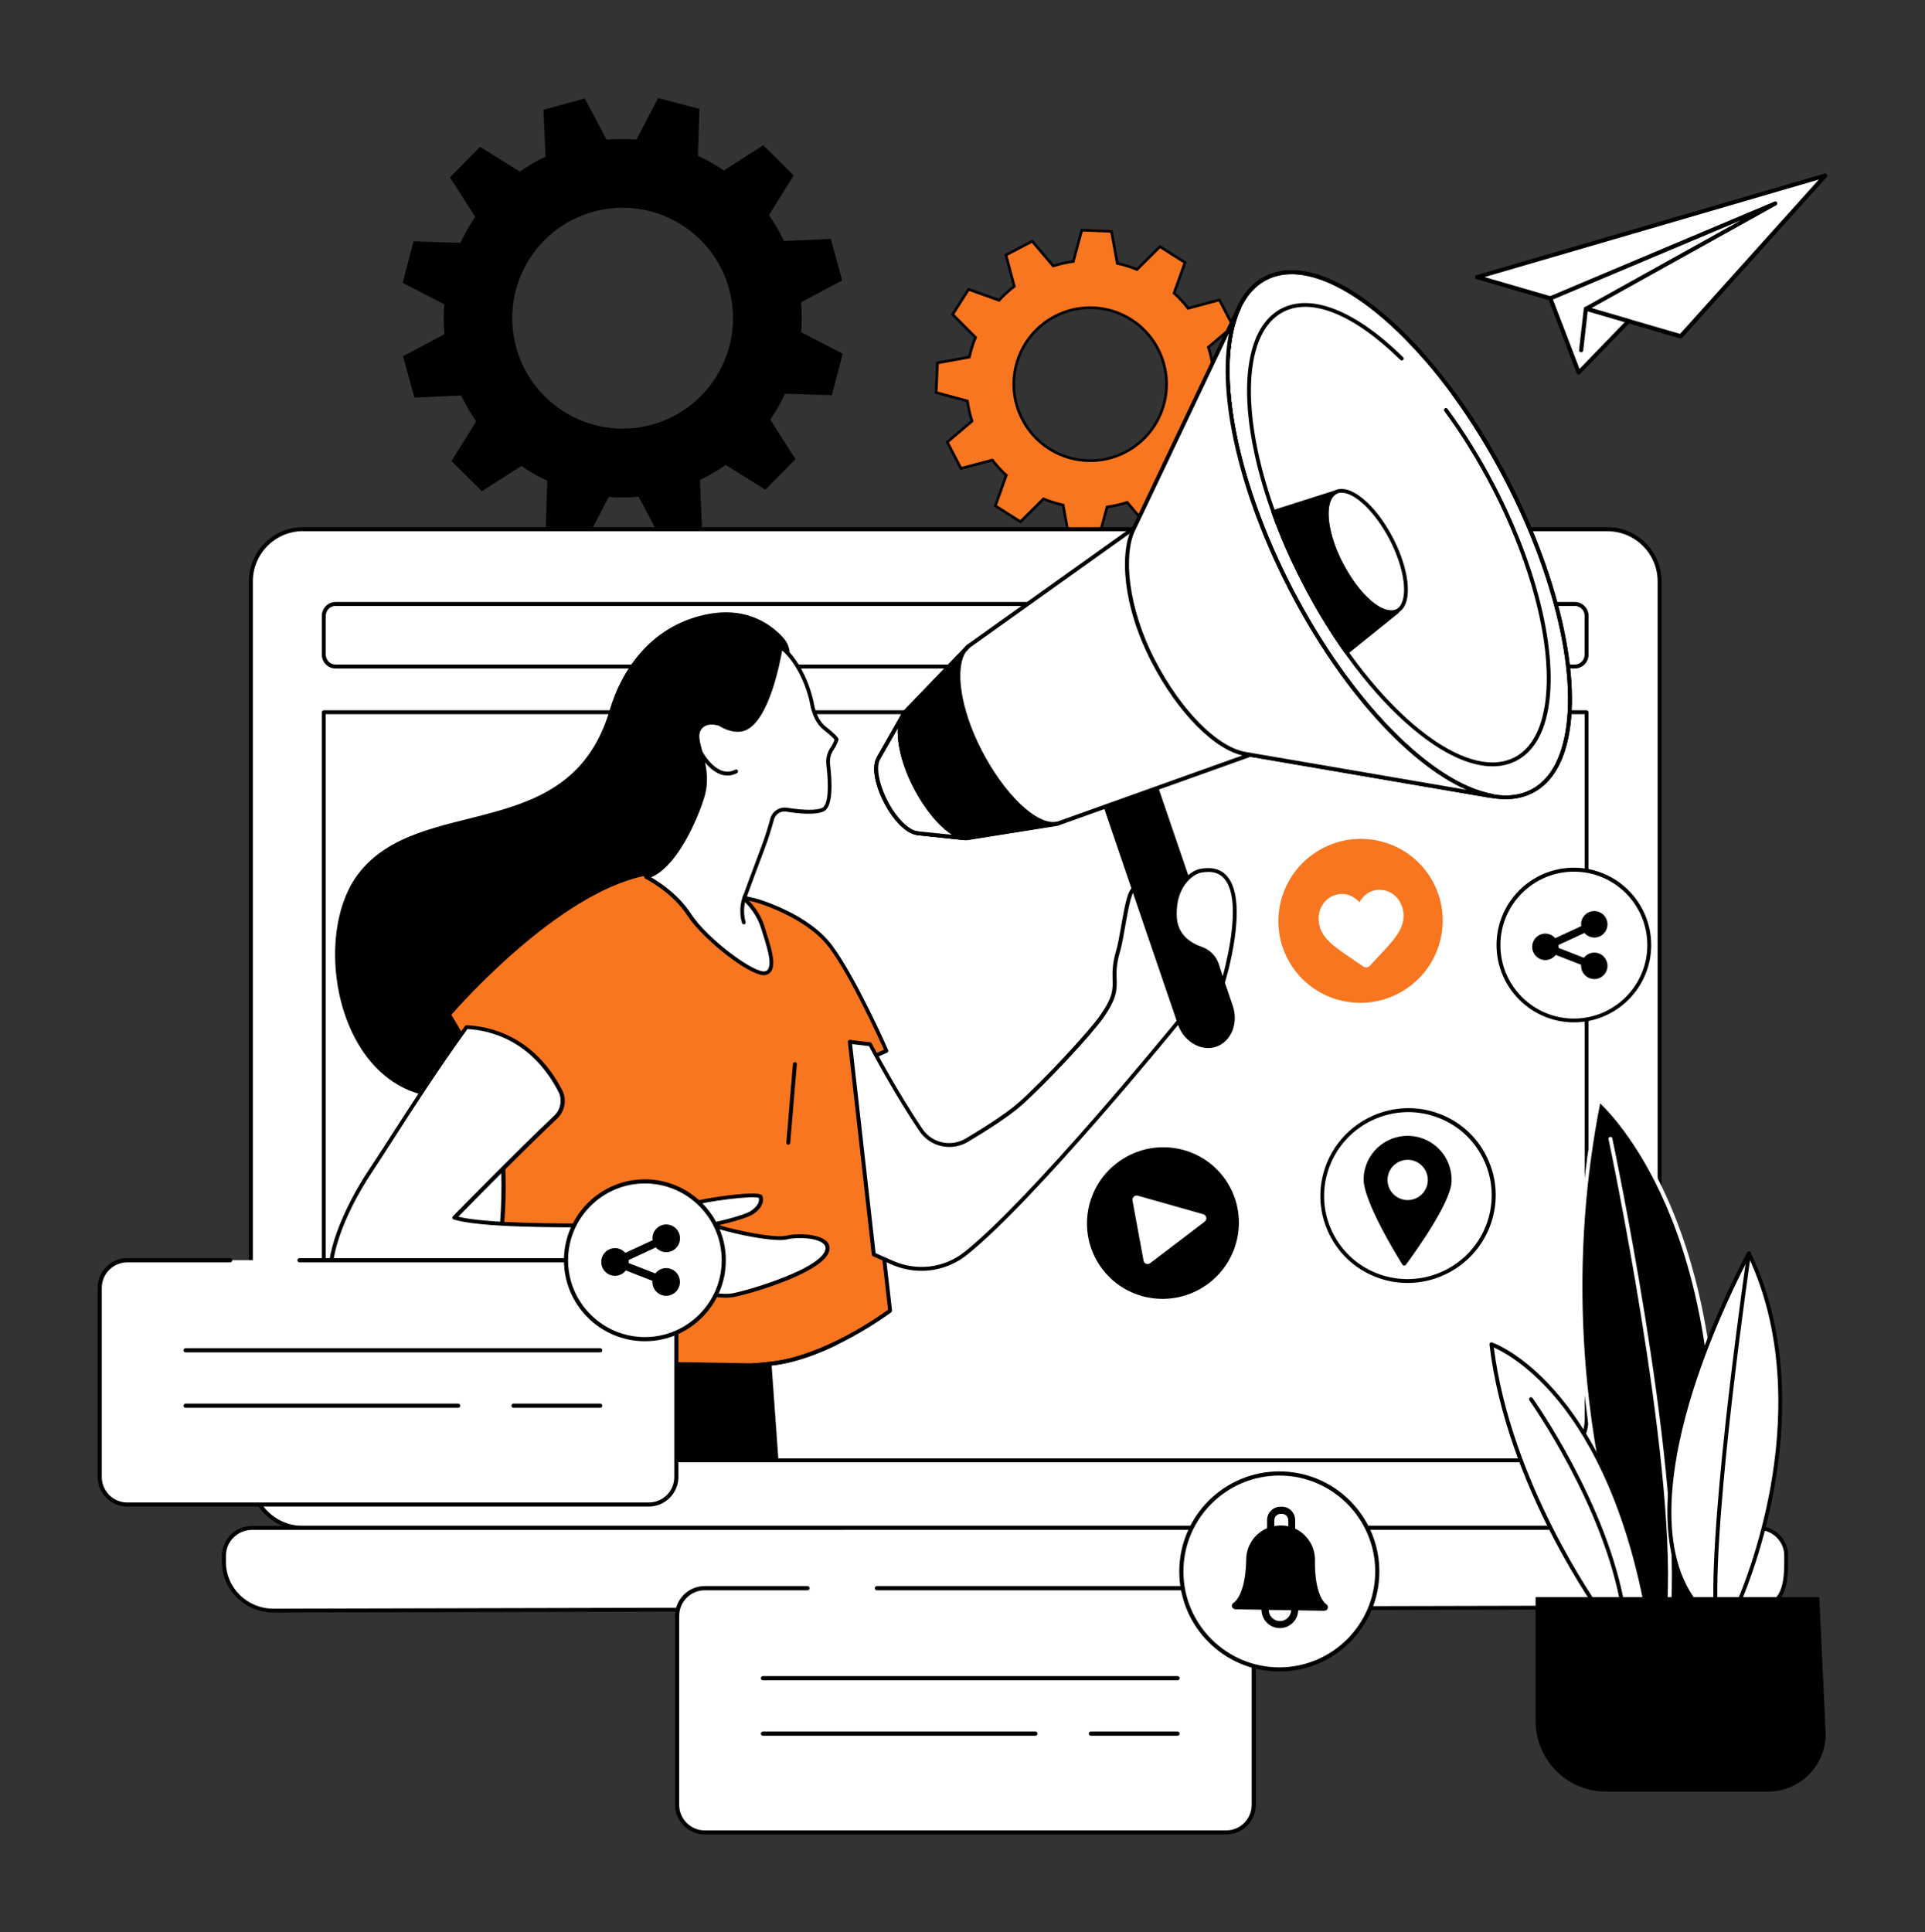 <?xml version="1.0" encoding="utf-8"?>
<!-- Generator: Adobe Illustrator 27.6.1, SVG Export Plug-In . SVG Version: 6.00 Build 0)  -->
<svg version="1.1" id="Illustration" xmlns="http://www.w3.org/2000/svg" xmlns:xlink="http://www.w3.org/1999/xlink" x="0px"
	 y="0px" viewBox="0 0 2188 2196.3" style="enable-background:new 0 0 2188 2196.3;" xml:space="preserve">
<rect x="0" y="0" width="2188" height="2196.3" fill="#333333" stroke="none"/>
<style type="text/css">
	.st0{fill:#F7761F;stroke:#000000;stroke-width:3;stroke-miterlimit:10;}
	.st1{fill:#FFFFFF;}
	.st2{fill:#F7761F;}
</style>
<path d="M957.2,318.5l-12.9-47l-53.2,2.4c-4.9-10.4-10.6-20.2-17.1-29.4l28.2-45.1l-34.6-34.3l-44.9,28.7
	c-9.3-6.4-19.2-12-29.5-16.8l1.8-53.2L748,111.4l-24.5,47.2c-11.2-0.9-22.5-0.8-34,0.2l-24.8-46.9l-47,12.9l2.4,53.2
	c-10.3,4.9-20.2,10.6-29.3,17.1l-45.1-28.2l-34.3,34.7l28.7,44.9c-6.4,9.3-12,19.2-16.8,29.5l-53.2-1.8l-12.4,47.2l47.2,24.5
	c-0.9,11.2-0.8,22.6,0.2,34l-47,25l12.9,47l53.2-2.4c4.9,10.4,10.6,20.2,17.1,29.4L513.1,524l34.6,34.3l44.9-28.7
	c9.3,6.4,19.2,12,29.5,16.8l-1.8,53.2l47.1,12.4l24.5-47.2c11.2,0.9,22.5,0.8,34-0.2l25,47l47-12.9l-2.4-53.2
	c10.4-4.9,20.2-10.6,29.3-17.1l45.1,28.2l34.3-34.7L875.5,477c6.4-9.3,12-19.2,16.8-29.5l53.2,1.8l12.4-47.2l-47.2-24.5
	c0.9-11.2,0.8-22.6-0.2-34l47-25L957.2,318.5z M740.8,482.7C674,501,605,461.6,586.7,394.8c-18.3-66.9,21-135.9,87.9-154.2
	c66.8-18.3,135.8,21.1,154.1,87.9C846.9,395.4,807.6,464.4,740.8,482.7L740.8,482.7z"/>
<path class="st0" d="M1401.6,370.8l-15.6-29.9l-35.6,9.5c-4.9-6.3-10.2-12.1-15.9-17.3l12.4-34.7l-28.5-18.1l-26.1,26
	c-7.3-3-14.8-5.3-22.4-7l-6.6-36.3l-33.7-1.4l-9.6,35.5c-7.7,1.1-15.4,2.8-22.9,5.2l-23.8-28.1l-29.9,15.6l9.5,35.6
	c-6.3,4.9-12.1,10.2-17.3,15.9l-34.7-12.4l-18.1,28.5l26,26.1c-3,7.3-5.3,14.8-7,22.4l-36.3,6.6l-1.4,33.7l35.5,9.6
	c1.1,7.7,2.8,15.4,5.2,22.9l-28.1,23.8l15.6,29.9l35.6-9.5c4.9,6.3,10.2,12.1,15.9,17.3l-12.4,34.7l28.5,18.1l26.1-26
	c7.3,3,14.8,5.3,22.4,7l6.6,36.3l33.7,1.4l9.6-35.5c7.7-1.1,15.4-2.8,22.9-5.2l23.8,28.1l29.9-15.6l-9.5-35.6
	c6.3-4.9,12.1-10.2,17.3-15.9l34.7,12.4l18.1-28.5l-26-26.1c3-7.3,5.3-14.8,7-22.4l36.3-6.6l1.4-33.7l-35.5-9.6
	c-1.1-7.7-2.8-15.4-5.2-22.9L1401.6,370.8L1401.6,370.8z M1279.4,513.7c-42.5,22.2-95,5.8-117.2-36.8c-22.2-42.5-5.8-95,36.7-117.3
	c42.5-22.2,95-5.8,117.2,36.8C1338.2,438.9,1321.9,491.4,1279.4,513.7z"/>
<g>
	<path class="st1" d="M1827.1,601.5H344.4c-32.7,0-59.3,26.5-59.3,59.3v1016.6c0,32.7,26.5,59.3,59.3,59.3h1510.4
		c17.4,0,31.5-14.1,31.5-31.5V660.8c0-32.7-26.5-59.3-59.3-59.3H1827.1z"/>
	<path d="M1854.8,1738.8H344.4c-33.9,0-61.5-27.6-61.5-61.5V660.7c0-33.9,27.6-61.5,61.5-61.5h1482.7c33.9,0,61.5,27.6,61.5,61.5
		V1705C1888.6,1723.6,1873.4,1738.7,1854.8,1738.8L1854.8,1738.8z M344.4,603.7c-31.5,0-57,25.6-57,57v1016.6c0,31.5,25.6,57,57,57
		h1510.4c16.2,0,29.3-13.2,29.3-29.3V660.8c0-31.5-25.6-57-57-57H344.4V603.7z"/>
</g>
<g>
	<path d="M1789.9,759.8H381.5c-8.6,0-15.7-7-15.7-15.7v-44.2c0-8.6,7-15.7,15.7-15.7h1408.4c8.6,0,15.7,7,15.7,15.7v44.2
		C1805.6,752.7,1798.6,759.8,1789.9,759.8z M381.5,688.7c-6.2,0-11.2,5-11.2,11.2v44.2c0,6.2,5,11.2,11.2,11.2h1408.4
		c6.2,0,11.2-5,11.2-11.2v-44.2c0-6.2-5-11.2-11.2-11.2H381.5z"/>
	<path d="M1756.9,1662H414.4c-26.8,0-48.6-21.8-48.6-48.6V809.5c0-1.2,1-2.2,2.2-2.2h1435.3c1.2,0,2.2,1,2.2,2.2v803.9
		C1805.4,1640.2,1783.6,1662,1756.9,1662L1756.9,1662z M370.2,811.7v801.7c0,24.3,19.8,44.2,44.2,44.2h1342.6
		c24.3,0,44.2-19.8,44.2-44.2V811.7H370.2z"/>
	<path class="st1" d="M1770.6,722c0,9.5-7.7,17.1-17.1,17.1c-9.4,0-17.1-7.7-17.1-17.1s7.7-17.1,17.1-17.1
		C1762.9,704.9,1770.6,712.6,1770.6,722z"/>
</g>
<g>
	<path class="st1" d="M1998.1,1736.6H286.7c-17.7,0-32.1,14.1-32.1,31.5v7.4c0,30.5,25.2,55.2,56.3,55.2l1683.3-3.9
		c31.1,0,36.1-20.8,36.1-51.3v-7.4c0-17.4-14.4-31.5-32.1-31.5L1998.1,1736.6z"/>
	<path d="M310.8,1832.8c-32.2,0-58.5-25.7-58.5-57.4v-7.4c0-18.6,15.4-33.7,34.3-33.7h1711.4c18.9,0,34.3,15.1,34.3,33.7v7.4
		c0,27.1-3,53.5-38.3,53.5l-1683.3,3.9H310.8z M286.7,1738.8c-16.5,0-29.9,13.1-29.9,29.3v7.4c0,29.2,24.2,52.9,54,52.9l1683.3-3.9
		c28.3,0,33.9-18,33.9-49.1v-7.4c0-16.1-13.4-29.3-29.9-29.3L286.7,1738.8L286.7,1738.8z"/>
</g>
<g>
	<g>
		<g>
			<path d="M1868.2,1848.7c0,0-119-260.8-50.7-599c0,0,184.4,154.5,117.9,599H1868.2L1868.2,1848.7z"/>
			<path class="st1" d="M1935.4,1850.9h-67.2c-0.9,0-1.7-0.5-2-1.3c-0.3-0.7-30.1-66.7-51.1-173.2c-19.4-98.3-35.1-252.1,0.2-427.1
				c0.2-0.8,0.7-1.4,1.4-1.7c0.7-0.3,1.6-0.1,2.2,0.4c0.5,0.4,47,40.1,84.5,133.7c34.6,86.2,68.6,237.2,34.2,467.3
				C1937.4,1850.1,1936.6,1850.9,1935.4,1850.9L1935.4,1850.9z M1869.6,1846.5h63.8c33.8-227.8,0.2-377.3-34-462.7
				c-31.8-79.5-70-119.6-80.6-129.7c-34.2,172.7-18.6,324.4,0.5,421.6C1838.7,1773.5,1865.4,1836.9,1869.6,1846.5L1869.6,1846.5z"/>
		</g>
		<path class="st1" d="M1897.4,1823.7c0,0,0,0-0.1,0c-1.2,0-2.2-1.1-2.1-2.3c9.1-166.9-66.1-523-66.9-526.6
			c-0.3-1.2,0.5-2.4,1.7-2.6c1.2-0.3,2.4,0.5,2.6,1.7c0.8,3.6,76.1,360.3,67,527.8C1899.6,1822.9,1898.6,1823.8,1897.4,1823.7
			L1897.4,1823.7z"/>
	</g>
	<g>
		<g>
			<path class="st1" d="M1987.9,1424.6c0,0-153.3,277-61.1,396.9h49.3C1976.2,1821.5,2074.8,1605,1987.9,1424.6L1987.9,1424.6z"/>
			<path d="M1976.1,1823.7h-49.3c-0.7,0-1.3-0.3-1.8-0.9c-48.2-62.7-29-168-4.4-245.4c26.6-83.5,64.9-153.2,65.3-153.9
				c0.4-0.7,1.2-1.2,2-1.1c0.8,0,1.6,0.5,1.9,1.3c45.1,93.7,39.5,197.1,26.9,267.4c-13.7,76.1-38.4,130.8-38.6,131.3
				C1977.8,1823.2,1977.1,1823.7,1976.1,1823.7L1976.1,1823.7z M1927.9,1819.3h46.8c3.8-8.7,25.3-60,37.7-129.1
				c12.3-68.6,17.9-169.1-24.6-260.6c-8.3,15.7-40,77.4-62.9,149.3C1900.8,1654.9,1881.8,1758.1,1927.9,1819.3L1927.9,1819.3z"/>
		</g>
		<path d="M1949.9,1831c-1.2,0-2.2-0.9-2.2-2.1c-4.4-114.2,37.7-401.7,38.1-404.6c0.2-1.2,1.3-2,2.5-1.9c1.2,0.2,2,1.3,1.9,2.5
			c-0.4,2.9-42.5,290-38,403.8c0,1.2-0.9,2.3-2.1,2.3l0,0L1949.9,1831z"/>
	</g>
	<g>
		<g>
			<path class="st1" d="M1695.2,1527.9c0,0,130.6,44.6,177.9,308.4h-51.4C1821.8,1836.3,1714.6,1691.4,1695.2,1527.9z"/>
			<path d="M1873.1,1838.5h-51.4c-0.7,0-1.4-0.3-1.8-0.9c-1.1-1.5-107.8-147.2-126.9-309.4c0-0.8,0.2-1.5,0.8-2s1.4-0.6,2.1-0.4
				c1.4,0.5,33.7,11.8,72.2,55.9c35.4,40.5,82.7,117.4,107.2,254.2c0.1,0.6,0,1.3-0.5,1.8
				C1874.4,1838.2,1873.8,1838.5,1873.1,1838.5L1873.1,1838.5z M1822.9,1834.1h47.6c-24.5-134.1-70.9-209.7-105.7-249.4
				c-30.7-35.1-57.7-49.1-66.9-53.2c19.4,152.9,116.1,290.3,125,302.7V1834.1z"/>
		</g>
		<path d="M1845.1,1831c-1.1,0-2-0.8-2.2-1.9c-19.5-117.8-103.8-236.3-104.6-237.5c-0.7-1-0.5-2.4,0.5-3.1s2.4-0.5,3.1,0.5
			c0.9,1.2,85.7,120.6,105.4,239.4c0.2,1.2-0.6,2.4-1.8,2.5C1845.4,1830.9,1845.2,1830.9,1845.1,1831L1845.1,1831z"/>
	</g>
	<path d="M1745.6,1815.3h322.2l7.2,152.4c1.8,37.4-28,68.6-65.5,68.6h-184c-44.3,0-80.1-35.9-80.1-80.2v-140.9L1745.6,1815.3z"/>
</g>
<g>
	<path d="M897.5,744.6c0.4-6.9-2-13.7-6.5-18.9c-11.9-13.6-39.2-36.2-84.8-28C742.5,709.1,707.2,759,693,807.1
		C647.5,962,476.9,900.8,406.8,993.8c-57.4,76.2-19.3,265.8,113.4,253.1s308-246.9,308-246.9L892,845.1L897.5,744.6L897.5,744.6z"/>
	<g>
		<g>
			<g>
				<path class="st2" d="M525.2,1178.6l-15-25.2c0,0,116.7-137.2,220.6-159.6l128,29.5c0,0,58.3,16.2,85.5,52.6
					s63.4,118.5,63.4,118.5l-28.2,12.6l32.3,282.7c0,0-70.3,53.2-135,60.2s-191.3,14-251.7,54.6c0,0-71.7-57.4-75.9-84
					c0,0,66.1-234.7-23.9-342L525.2,1178.6z"/>
				<path d="M625,1606.7c-0.5,0-1-0.2-1.4-0.5c-3-2.4-72.4-58.2-76.7-85.3c0-0.3,0-0.6,0-0.9c0.7-2.3,64.7-234.8-23.5-340
					c0,0-0.1-0.2-0.2-0.3l-15-25.2c-0.5-0.8-0.4-1.8,0.2-2.5c1.2-1.4,118.4-138,221.8-160.3c0.3,0,0.6,0,1,0l128,29.5
					c2.5,0.7,59.4,16.8,86.7,53.4c27,36.2,63.3,118.1,63.6,118.9c0.5,1.1,0,2.4-1.1,2.9l-26.7,12l32.2,281.1c0,0.8-0.2,1.5-0.9,2
					s-71.5,53.6-136.1,60.6c-8.4,0.9-18,1.8-28.1,2.8c-67.9,6.5-170.5,16.4-222.7,51.4c-0.4,0.2-0.8,0.4-1.2,0.4H625z M551.3,1520.6
					c4.4,23.8,64.4,73.4,73.8,81.1c53.5-34.9,155.6-44.7,223.4-51.3c10.1-1,19.6-1.9,28-2.8c59.2-6.4,124.1-52.6,132.9-59
					l-32.2-281.5c-0.1-0.9,0.4-1.9,1.3-2.3l26.2-11.7c-5.7-12.8-37.8-83.4-62.2-116c-26.4-35.4-83.7-51.6-84.3-51.8l-127.5-29.4
					C634,1017.1,524.7,1140,513,1153.4l14.1,23.7c46.9,56,50.9,146.5,46.1,212.7c-5,68-20.2,124.9-21.7,130.7L551.3,1520.6z"/>
			</g>
			<path d="M580,1545c0,0-44,26.4-71.4,114.6h376.2l-7.9-109.7L580,1545L580,1545z"/>
			<path d="M625,1606.7c-0.5,0-1-0.2-1.4-0.5c-0.2-0.2-21.6-17.3-41.5-36.9c-0.9-0.9-0.9-2.2,0-3.1s2.2-0.9,3.1,0
				c17,16.8,35.1,31.7,39.9,35.6c53.5-34.9,155.6-44.7,223.4-51.3c10.1-1,19.6-1.9,28-2.8c21.2-2.3,45.2-9.8,71.5-22.4
				c1.1-0.5,2.4,0,2.9,1c0.5,1.1,0,2.4-1,2.9c-26.7,12.8-51.2,20.5-72.9,22.8c-8.4,0.9-18,1.8-28.1,2.8
				c-67.9,6.5-170.5,16.4-222.7,51.4C625.8,1606.4,625.5,1606.6,625,1606.7L625,1606.7z"/>
			<path d="M896,1301.1c0,0-0.1,0-0.2,0c-1.2-0.1-2.1-1.2-2-2.4l7.5-89.6c0.1-1.2,1.2-2.1,2.4-2s2.1,1.2,2,2.4l-7.5,89.6
				C898.2,1300.2,897.2,1301.1,896,1301.1z"/>
		</g>
		<g>
			<path class="st1" d="M894,1406.6c-16.1,4-79.8-10.8-83.8-14.8c0,0,36.3-7.8,44.9-13.8c8.6-6,11.1-12,9.6-17.6
				c-1.5-5.5-63.7,2.9-78.3,7.9s-31.6,17.4-44.8,21.4c-2.9,0.9-11.9,2.2-24.5,3.5c0.3-2.3-157.8,3.5-200.4-9.4
				c0,0,72-73.6,115.2-114.3c8.2-7.7,10.3-19.9,5.1-29.9c-32-61.3-82.5-71.3-106.6-72.3c-44.1,60.5-87.7,131.4-108.6,162.7
				c-40.6,60.8-63.7,134.5-29,145.9c83.9,27.6,338.1-17.7,350.5-16.5c31.8,3,70.1,16.6,90.3,12.5c20.2-4,96.9-26.7,106.3-49.1
				c7.3-17.5-29.5-20.4-45.6-16.4L894,1406.6z"/>
			<path d="M474.2,1487.1c-33.3,0-62.6-2.5-82.3-9c-7.8-2.6-13.2-8.1-16.1-16.4c-10.5-30.4,15.4-90.2,44-132.8
				c5.9-8.8,13.6-20.8,22.5-34.6c23-35.7,54.4-84.6,86.2-128.1c0.4-0.6,1.1-1,1.9-0.9c26.8,1.2,76.5,12.3,108.5,73.5
				c5.6,10.8,3.3,24.1-5.5,32.5c-38,35.8-99.2,98-112.5,111.6c32.6,8,116.1,7.8,161.7,7.7c26.1,0,32.7,0,34.9,0.6
				c14-1.5,21.3-2.7,23.5-3.4c6.4-2,13.9-6,21.7-10.3c7.7-4.2,15.6-8.5,23-11.1c13.5-4.6,70.9-13,79.3-8.6c1.2,0.6,1.7,1.5,1.8,2.1
				c1.3,4.8,0.6,12.2-10.4,19.9c-6.6,4.6-28.1,10.1-39.1,12.7c16.3,5.2,62.7,15.3,76.3,12c13.3-3.3,38.6-2.1,46.7,7.2
				c2,2.4,3.9,6.4,1.5,12.1c-9.9,23.7-87.8,46.5-107.9,50.4c-12.5,2.5-31.5-1.5-51.5-5.7c-13.2-2.8-26.8-5.6-39.4-6.8
				c-2.4-0.2-17.4,1.8-36.3,4.4c-52.2,7.1-153.6,21-232.3,21L474.2,1487.1z M531.3,1169.6c-31.4,43.2-62.6,91.6-85.3,127
				c-8.9,13.9-16.7,25.9-22.5,34.7c-34.1,51.1-52,104.1-43.5,128.9c2.4,7,6.9,11.6,13.3,13.7c65.5,21.6,238.7-2.1,312.7-12.2
				c23.9-3.3,34.5-4.7,37.3-4.4c12.8,1.2,26.6,4.1,39.9,6.9c19.6,4.1,38,8,49.7,5.7c22.3-4.4,96.1-27.2,104.7-47.8
				c1.3-3,1-5.4-0.8-7.6c-6.6-7.7-30.2-8.8-42.3-5.8l0,0c-16.9,4.2-81.3-10.8-85.9-15.3c-0.6-0.6-0.8-1.4-0.6-2.2
				c0.2-0.8,0.9-1.4,1.6-1.5c10-2.1,37.3-8.7,44.1-13.5c6.9-4.9,9.9-9.8,8.8-14.7c-6.5-3-61.4,4.1-75.6,9c-7,2.4-14.8,6.7-22.3,10.8
				c-8.1,4.4-15.7,8.6-22.6,10.7c-3.1,1-12.2,2.3-25,3.6c-0.5,0-0.9,0-1.3-0.3c-2.6-0.4-16.9-0.4-33.4-0.3
				c-51,0.1-136.3,0.3-166.6-8.9c-0.7-0.2-1.3-0.8-1.5-1.6c-0.2-0.7,0-1.5,0.6-2.1c0.7-0.7,72.5-74.1,115.2-114.4
				c7.4-7,9.4-18.2,4.7-27.3c-30.5-58.4-77.5-69.7-103.6-71.1L531.3,1169.6z M894,1406.5L894,1406.5L894,1406.5z M714.9,1393.2
				L714.9,1393.2L714.9,1393.2z M714.9,1393c0,0,0,0.1,0,0.2C714.9,1393.2,714.9,1393.1,714.9,1393z M714.9,1393L714.9,1393
				L714.9,1393z M714.9,1393L714.9,1393L714.9,1393z M714.9,1393L714.9,1393L714.9,1393z M714.9,1393L714.9,1393L714.9,1393z
				 M714.9,1393L714.9,1393L714.9,1393z"/>
		</g>
		<g>
			<g>
				<path class="st1" d="M989,1186.9c0,0,27.6,52.7,57.7,97.4c11.5,17.1,34.5,22.1,52.2,11.6c21.1-12.6,46.6-28.8,60.6-41.3
					c26.7-23.8,78.8-79.3,92.8-99.4c25.4-36.4,7.4-36.9,18.7-74.9c5.4-18.3,9.8-67.7,18-69.9c13.3-3.6,30.2,16.1,26.7,54.7
					c-2.8,31.7,12.9,40.7,17,56.4c6.9,26.1,6.7,39.5,6.7,39.5s-164.6,202.3-241.9,263.7c-23.7,18.8-56,22.6-83.7,10.3l-20.7-9.2
					l-27.2-241.7L989,1186.9L989,1186.9z"/>
				<path d="M1047.4,1444.4c-11.6,0-23.4-2.4-34.5-7.4l-20.7-9.2c-0.7-0.3-1.2-1-1.3-1.8l-27.2-241.7c0-0.7,0.2-1.3,0.6-1.8
					c0.5-0.5,1.1-0.7,1.8-0.6l23,2.8c0.7,0,1.3,0.5,1.7,1.2c0.3,0.5,27.9,53.1,57.6,97.2c10.9,16.1,32.5,20.9,49.3,10.9
					c19.7-11.7,46.1-28.4,60.3-41c27.2-24.2,79-79.7,92.5-99c14.7-21,14.4-29.4,14.1-40.9c-0.2-8.2-0.5-17.6,4.2-33.3
					c1.9-6.3,3.6-16.3,5.5-27c5-28.9,8.1-42.8,14.1-44.4c5-1.4,10.4,0.1,15.2,4.1c11.1,9.3,16.4,29.1,14.3,52.9
					c-1.8,20.7,4.5,31.4,10,40.8c2.8,4.8,5.5,9.4,7,14.8c6.9,26.1,6.7,39.6,6.7,40.1s-0.2,1-0.5,1.3c-1.6,2-165.6,203.2-242.3,264.1
					c-14.9,11.8-33.1,17.9-51.5,17.9H1047.4z M995.2,1424.3l19.6,8.7c27.2,12.1,58.4,8.3,81.4-10c74.2-58.9,231-250.5,241.1-262.8
					c0-3.1-0.7-16.1-6.6-38.2c-1.3-4.8-3.8-9.1-6.5-13.7c-5.9-10-12.6-21.4-10.6-43.4c2.4-26.4-5-42.7-12.7-49.2
					c-3.6-3.1-7.6-4.2-11.2-3.2c-3.9,1.1-8.3,26-10.9,40.9c-1.9,10.8-3.7,21-5.6,27.5c-4.5,15.1-4.3,24.1-4,32
					c0.3,11.9,0.6,21.3-14.9,43.6c-13.9,19.9-65.2,74.9-93.2,99.8c-14.5,12.9-41.1,29.7-60.9,41.5c-18.7,11.2-43,5.8-55.2-12.2
					c-27.6-40.8-53.3-89-57.3-96.6l-19.2-2.3L995.2,1424.3L995.2,1424.3z"/>
			</g>
			<g>
				<g>
					<path d="M1381.8,1187.6c-16.1,5.5-34.5-5.4-40.9-24.3l-99.6-291.7l58.2-19.9l99.7,292.1
						C1405.6,1162.5,1397.8,1182.1,1381.8,1187.6L1381.8,1187.6z"/>
					<path d="M1373.1,1191.2c-4.7,0-9.5-1.1-14.1-3.4c-9.3-4.6-16.7-13.2-20.3-23.8l-99.6-291.7c-0.4-1.1,0.2-2.4,1.4-2.8l58.2-19.9
						c0.6-0.2,1.2-0.1,1.7,0.1c0.5,0.3,0.9,0.7,1.1,1.3l99.7,292.1c6.7,19.8-1.7,40.7-18.8,46.6l0,0c-3,1-6.2,1.5-9.4,1.5
						L1373.1,1191.2z M1381.6,1187.6L1381.6,1187.6L1381.6,1187.6z M1243.9,873l98.9,289.6c3.2,9.5,9.8,17.3,18,21.3
						c6.6,3.2,13.7,3.8,20.1,1.6c14.8-5.1,22-23.5,16-41l-99-290L1243.9,873z"/>
				</g>
				<path class="st1" d="M1289.1,599.9l-188.3,134.3l-73.3,76.1l-28.8,50.9l-0.2,0.4c-5.7,8.8-2.4,29.1,8.3,49.8
					c10.6,20.4,25.3,34.6,35.8,35.4l-0.3,0.2l55.3,6l103.5-16.5l219.7-78.6l273.1,46.8h1.9c-68.8-12.5-161.4-104.2-228.7-234
					c-67.2-129.6-88.6-257.7-59.1-320.9l0,0l-117.5,247l-1.5,3.2L1289.1,599.9z"/>
				<g>
					
						<ellipse transform="matrix(0.888 -0.46 0.46 0.888 -101.831 800.065)" class="st1" cx="1590.1" cy="608.9" rx="137.7" ry="328.4"/>
					<path d="M1711.6,908.4c-29.4,0-64.8-16.4-102.9-48.3c-51.9-43.4-102.8-110.3-143.3-188.5c-61.3-118.4-86.6-239.8-64.4-309.3
						c7.4-23.2,19.8-39.4,36.7-48.1c33.6-17.2,80.9-2.6,133.3,41.2c51.9,43.4,102.8,110.3,143.3,188.5
						c61.3,118.4,86.6,239.8,64.4,309.3c-7.4,23.2-19.8,39.4-36.7,48.1c-9.2,4.7-19.4,7-30.4,7V908.4z M1468.2,311.6
						c-10.3,0-19.9,2.1-28.5,6.6c-15.9,8.1-27.5,23.5-34.5,45.6c-21.9,68.5,3.3,188.6,64.1,306c82.8,159.7,204.2,261.9,270.7,227.8
						c15.9-8.1,27.5-23.5,34.5-45.6c21.9-68.5-3.3-188.6-64.1-306C1638.4,407.1,1537.1,311.6,1468.2,311.6L1468.2,311.6z"/>
				</g>
				<path d="M1711.6,908.4c-29.4,0-64.8-16.4-102.9-48.3c-51.9-43.4-102.8-110.3-143.3-188.5c-61.3-118.4-86.6-239.8-64.4-309.3
					c7.4-23.2,19.8-39.4,36.7-48.1c22.5-11.6,51.9-8.7,85,8.3c31.7,16.3,66,45.2,99.4,83.5c0.8,0.9,0.7,2.3-0.2,3.1
					c-0.9,0.8-2.3,0.7-3.1-0.2c-67.8-77.9-136.4-112.7-179-90.8c-15.9,8.1-27.5,23.5-34.5,45.6c-21.9,68.5,3.3,188.6,64.1,306
					c72,138.9,173.3,234.4,242.1,234.4c10.3,0,19.9-2.1,28.5-6.6c15.9-8.1,27.5-23.5,34.5-45.6c21.9-68.5-3.3-188.6-64.1-306
					c-18.1-35-38.5-67.9-60.4-97.8c-0.7-1-0.5-2.4,0.5-3.1s2.4-0.5,3.1,0.5c22.1,30.1,42.5,63.2,60.8,98.4
					c61.3,118.4,86.6,239.8,64.4,309.3c-7.4,23.2-19.8,39.4-36.7,48.1C1732.9,906,1722.6,908.3,1711.6,908.4L1711.6,908.4z"/>
				<g>
					
						<ellipse transform="matrix(0.888 -0.46 0.46 0.888 -114.755 785.234)" class="st1" cx="1553.2" cy="628" rx="31.9" ry="76"/>
					<path d="M1581.2,698.2c-17.2,0-41.2-22.2-58.5-55.7c-14.4-27.8-20.3-56.4-15-72.9c1.9-5.8,5-9.9,9.3-12.1
						c17-8.7,46.1,15,66.3,53.9c14.4,27.8,20.3,56.4,15,72.9c-1.9,5.8-5,9.9-9.3,12.1C1586.7,697.6,1584.1,698.2,1581.2,698.2
						L1581.2,698.2z M1524.9,560c-2.1,0-4.1,0.4-5.8,1.3c-3.3,1.7-5.7,4.9-7.2,9.6c-4.9,15.4,0.8,42.8,14.7,69.6
						c18.4,35.5,46.1,59.4,60.4,52c3.3-1.7,5.7-4.9,7.2-9.6c4.9-15.5-0.9-42.8-14.7-69.6C1563.2,582.1,1540.1,559.9,1524.9,560
						L1524.9,560z"/>
				</g>
				<path d="M1696.4,871c-25.8,0-56.8-14.4-90.2-42.3c-45.4-38-90-96.6-125.4-165c-53.7-103.6-75.8-209.9-56.4-270.8
					c6.5-20.4,17.4-34.6,32.3-42.3c34.2-17.5,84.5,2.7,138.1,55.4c0.9,0.9,0.9,2.2,0,3.1c-0.9,0.9-2.2,0.9-3.1,0
					c-52.2-51.3-100.7-71.3-133-54.6c-13.8,7.1-23.9,20.4-30.1,39.7c-19.1,59.8,2.9,164.8,56.1,267.5
					c62.9,121.5,151.4,204.9,211.6,204.9c9,0,17.3-1.9,24.9-5.7c13.8-7.1,23.9-20.4,30.1-39.7c19.1-59.8-2.9-164.8-56.1-267.5
					c-16.1-31-34.1-60.1-53.5-86.4c-0.7-1-0.5-2.4,0.5-3.1s2.4-0.5,3.1,0.5c19.6,26.6,37.7,55.8,53.9,87
					c53.7,103.6,75.8,209.9,56.4,270.8c-6.5,20.4-17.4,34.6-32.3,42.3c-8.1,4.1-17,6.2-26.7,6.2L1696.4,871z"/>
				<path d="M1097.8,955.1h-0.2l-55.3-6c-0.3,0-0.6-0.1-0.9-0.3c-11.4-1.8-25.8-16.2-36.3-36.4c-11.1-21.3-14.4-42.1-8.2-51.9v-0.3
					c0.1,0,29-51,29-51c0-0.2,0.2-0.3,0.3-0.4l73.3-76.1c0,0,0.2-0.2,0.3-0.3l187.8-134l118.8-249.7c0.3-0.5,0.7-0.9,1.3-1.1
					c0.6-0.2,1.2-0.2,1.7,0.1c1.1,0.5,1.6,1.8,1.1,2.9c-30.1,64.5-6.3,192.7,59.1,318.9c65.5,126.4,156.8,220,227.1,232.9
					c1.1,0.2,1.9,1.2,1.8,2.4c-0.1,1.1-1.1,1.9-2.2,2h-1.9c-0.1,0-0.2,0-0.3,0l-272.5-46.7l-219.2,78.4c-0.1,0-0.3,0-0.4,0.1
					l-103.5,16.5c-0.1,0-0.2,0-0.3,0H1097.8z M1043.8,944.9l53.9,5.8l103-16.5l219.6-78.5c0.4-0.1,0.7-0.2,1.1,0l245.4,42
					c-66.3-29.1-143.8-115-201.3-226c-57.1-110.2-82.6-222.1-68.6-292.8L1291.2,601c-0.2,0.3-0.4,0.6-0.7,0.8L1102.5,736l-73,75.7
					l-28.8,50.9c0,0,0,0.2-0.1,0.2c-5.2,8.1-1.7,28.1,8.4,47.6c9.9,19.1,24.2,33.5,34,34.2C1043.3,944.6,1043.7,944.7,1043.8,944.9
					L1043.8,944.9z"/>
				<g>
					<path class="st1" d="M1289.4,599.2l118.7-249.5l0,0c-29.5,63.2-8,191.3,59.1,320.9c67.2,129.8,159.8,221.5,228.7,234h-1.9
						l-272.7-46.8l-6.3-1.1c-31.7-5.6-74-46.8-104.3-105.6c-31.1-60.3-36.6-120.4-22.8-149L1289.4,599.2L1289.4,599.2z"/>
					<path d="M1696.1,906.9h-2c-0.1,0-0.2,0-0.3,0L1421,860.2l-6.3-1.1c-33.5-5.9-76-48.8-105.9-106.7
						c-33.9-65.8-35.6-124.4-22.8-151l1.5-3L1406.2,349c0.3-0.5,0.7-0.9,1.3-1.1c0.6-0.2,1.2-0.2,1.7,0.1c1.1,0.5,1.6,1.8,1.1,2.9
						c-30.1,64.5-6.3,192.7,59.1,318.9c65.5,126.4,156.8,220,227.1,232.9c1.1,0.2,1.9,1.2,1.8,2.4c-0.1,1.1-1.1,2-2.2,2
						L1696.1,906.9z M1396.8,378.9l-105.3,221.3l0,0l-1.5,3c-12.7,26.4-9,85.4,22.8,147c29.3,56.8,70.6,98.8,102.8,104.4l6.3,1.1
						l244.9,42c-66.3-29.1-143.8-115-201.3-226c-57.1-110.2-82.6-222.1-68.6-292.8H1396.8z M1289.5,599.3L1289.5,599.3L1289.5,599.3
						z"/>
				</g>
				<path d="M1094.8,954.8h-0.2l-52.4-5.6c-0.3,0-0.6-0.1-0.9-0.3c-11.4-1.8-25.8-16.2-36.3-36.4c-11.1-21.3-14.4-42.1-8.2-51.9
					v-0.3c0.1,0,29-51,29-51c0.6-1.1,1.9-1.4,3-0.8c1.1,0.6,1.4,1.9,0.8,3l-28.9,51.2c0,0,0,0.2-0.1,0.2c-5.2,8.1-1.7,28.1,8.4,47.6
					c9.9,19.1,24.2,33.5,34,34.2c0.3,0,0.7,0.1,0.9,0.3l51.2,5.5c1.2,0.1,2.1,1.2,1.9,2.4c-0.1,1.1-1.1,2-2.2,2V954.8z"/>
				<g>
					<path class="st1" d="M1098.2,952.6c-17-1.2-40.8-25.3-58.1-58.6c-18.3-35.3-22.6-71.8-11.4-84.8l-29.9,52l-0.2,0.4
						c-5.7,8.8-2.4,29.1,8.3,49.8c10.6,20.4,25.3,34.6,35.8,35.4l-0.3,0.2L1098.2,952.6L1098.2,952.6z"/>
					<path d="M1098.2,954.8c0,0-0.1,0-0.2,0c-0.4,0-0.9,0-1.3-0.1l-54.6-5.5c-0.3,0-0.6-0.1-0.9-0.3c-11.4-1.8-25.8-16.2-36.3-36.4
						c-11.1-21.3-14.4-42.1-8.2-51.9v-0.3c0.1,0,26.5-45.8,26.5-45.8c1-2.6,2.3-4.9,3.9-6.8c0.7-0.9,2-1,2.9-0.4
						c0.9,0.7,1.2,1.9,0.6,2.9l-3.7,6.3c-5.9,15.9,0,47.1,15.1,76.3c16.5,31.9,39,55.2,55.1,57.3h1.2c1.2,0.2,2.1,1.3,2,2.5
						c0,1.1-1.1,2-2.2,2L1098.2,954.8z M1043.8,944.9l38.2,3.9c-14.7-9.4-30.9-28.8-43.8-53.8c-12.5-24.1-18.7-49.1-17.7-67.1
						l-19.9,34.7c0,0,0,0.2-0.1,0.2c-5.2,8.1-1.7,28.1,8.4,47.6c9.9,19.1,24.2,33.5,34,34.2C1043.2,944.6,1043.6,944.7,1043.8,944.9
						L1043.8,944.9z"/>
				</g>
				<g>
					<path d="M1197.4,937l4.4-0.9c-23.8,5-61.4-31-87.9-82.1c-27.1-52.2-32.2-104.3-13-119.7l-2.5,2.5l-69.5,72.2
						c-11.4,12.8-7.2,49.5,11.2,85c17.7,34.2,42.8,58.6,59.9,58.5L1197.4,937z"/>
					<path d="M1099.9,954.7c-18.2,0-43.5-24.5-61.8-59.7c-18.6-36-23.3-73.6-10.9-87.5l68.2-70.8c1.2-1.6,2.6-3,4.1-4.2
						c0.9-0.7,2.2-0.6,3,0.2c0.8,0.9,0.8,2.2,0,3l-3.9,4.1c-13.9,18.6-7,66.2,17.3,113.1c26.2,50.6,62.8,85.3,85.2,81.1h0.3
						c1.2-0.3,2.3,0.5,2.6,1.6c0.2,1.2-0.5,2.3-1.7,2.6c-0.1,0-0.2,0-0.3,0l-4.1,0.8l0,0l-97.4,15.5c-0.1,0-0.3,0-0.4,0
						L1099.9,954.7z M1089.7,749.1l-59.1,61.4c-11,12.4-6,48.6,11.6,82.5c17.2,33.2,41.5,57.2,57.8,57.3l86-13.7
						c-23.2-8.2-51.8-39.1-73.9-81.6C1091.1,814.6,1083.1,773.3,1089.7,749.1L1089.7,749.1z"/>
				</g>
				<g>
					<path d="M1518.1,559.4c-15.7,8-13.4,45.1,6.6,82.1c33.5,61.9,60.2,54.6,63.3,53.5l0,0l-57.5,46.3c-16.9-23.7-33-50.1-47.8-78.6
						c-14.1-27.3-26-54.5-35.4-80.9L1518.1,559.4L1518.1,559.4z"/>
					<path d="M1530.4,743.5c-0.1,0-0.2,0-0.3,0c-0.6,0-1.1-0.4-1.5-0.9c-17.3-24.3-33.4-50.9-47.9-78.8
						c-13.9-26.8-25.9-54.1-35.5-81.1c-0.2-0.6-0.2-1.2,0-1.7s0.7-0.9,1.3-1.1l70.8-22.5c1.1-0.3,2.3,0.2,2.7,1.3
						c0.4,1.1,0,2.3-1,2.8c-3.4,1.7-5.9,5.1-7.4,10.1c-4.9,15.7,1.1,43.5,15,69c32.7,60.4,57.9,53.5,60.6,52.5c1-0.4,2.2,0,2.7,1
						c0.5,0.9,0.3,2.2-0.5,2.9l-57.6,46.3c-0.4,0.3-0.9,0.5-1.4,0.5V743.5z M1450.1,583.3c9.5,26.1,21.1,52.5,34.5,78.5
						c14,27,29.6,52.7,46.3,76.4l49.9-40.2c-11.4-0.5-32.9-9-58.1-55.5c-14.6-26.9-20.6-55.3-15.3-72.4c0.7-2.2,1.5-4.1,2.5-5.9
						L1450.1,583.3L1450.1,583.3z"/>
				</g>
			</g>
			<g>
				<path class="st1" d="M1364.1,989.8c-7.9,1.6-30,15.2-28.8,51.6c0.7,22.7,17.4,32.7,29.8,37c8.6,3,15.4,9.7,18.2,18.3l6.6,20.5
					C1389.8,1117.2,1433.5,976.1,1364.1,989.8L1364.1,989.8z"/>
				<path d="M1389.9,1119.3c-1,0-1.8-0.6-2.1-1.5l-6.6-20.5c-2.6-8-8.7-14.1-16.9-16.9c-19.5-6.8-30.6-20.6-31.2-39
					c-1.2-35.8,20.1-51.7,30.6-53.8c13.3-2.6,23.7,0,30.8,8c26,28.9-1.3,118.4-2.5,122.2C1391.7,1118.7,1390.9,1119.3,1389.9,1119.3
					L1389.9,1119.3L1389.9,1119.3z M1373.2,991c-2.7,0-5.5,0.3-8.6,0.9c-6,1.2-28.3,13-27.1,49.3c0.7,21,15.8,30.6,28.3,34.9
					c9.3,3.2,16.7,10.6,19.6,19.8l4.4,13.6c5.9-21.7,21.8-88.4,1.5-111.1C1386.8,993.4,1380.8,990.9,1373.2,991L1373.2,991z
					 M1364.2,989.8L1364.2,989.8L1364.2,989.8z"/>
			</g>
		</g>
	</g>
	<g>
		<g>
			<path class="st1" d="M734.5,996.7c0,0,30.5,14.8,48.9,43c18.4,28.2,73.6,70.5,87.1,66.2c13.5-4.2,2.1-33.1-3.5-52.2
				c-5.7-19-21.2-32.6-21.2-32.6s13.4-36.8,21.9-59c4.2-11.1,7.7-22.7,10-31.3c1.9-7.2,9.1-11.8,16.5-10.6c13.3,2.1,33,4.1,41.5-0.3
				c9.7-5.1,7.6-35,5.7-51.3c-0.8-6.4,0.9-13,4.7-18.2c2-2.7,4.2-8,4.9-10.1c0,0-0.7-2.6-13.5-12.7c-12.7-10-14.3-27.7-15.7-33
				c-8-31.7-24.4-53.1-34.5-59.2c0,0-11.7,76.6-38.8,91.4c0,0-11.2,7.9-30.8-4.2c0,0-17.5-6.3-23.9,7.4s13.8,39.1,5.3,72.4
				C794.9,919.1,769.2,986.8,734.5,996.7L734.5,996.7z"/>
			<path d="M868.5,1108.4c-18.2,0-70.1-41.6-87-67.5c-17.8-27.3-47.7-42.1-48-42.2c-0.8-0.4-1.3-1.3-1.2-2.2c0-0.9,0.7-1.7,1.6-1.9
				c32.1-9.1,57.8-72,63.1-92.7c4.7-18.4,0.3-34.4-3.2-47.3c-2.9-10.5-5.1-18.8-2-25.5c5.7-12.3,19.9-11,26.6-8.5
				c0.1,0,0.3,0.1,0.4,0.2c18,11.1,28,4.6,28.4,4.3c0,0,0.1,0,0.2-0.1c25.8-14.1,37.5-89.1,37.7-89.8c0.1-0.7,0.6-1.3,1.2-1.7
				c0.7-0.3,1.4-0.3,2.1,0.1c9.6,5.8,27,26.7,35.5,60.5c0.2,0.8,0.4,1.9,0.7,3.2c1.4,7.2,4,20.6,14.2,28.7
				c8.6,6.8,13.6,11.7,14.2,13.8c0.1,0.4,0.1,0.8,0,1.2c-0.6,2.2-3,7.7-5.2,10.8c-3.5,4.8-5,10.7-4.3,16.7
				c2.5,21.4,3.4,48.1-6.9,53.5c-8.9,4.6-28.2,2.9-42.9,0.5c-6.4-1-12.4,2.9-14,9c-2.2,8.1-5.7,20.1-10,31.5
				c-7.5,19.5-18.9,50.7-21.4,57.6c3.8,3.6,15.8,15.9,20.7,32.6c0.7,2.5,1.6,5.1,2.4,7.8c2.9,9.1,6.1,19.5,7.2,28
				c1.3,10.6-1.2,17-7.5,19C870.3,1108.2,869.5,1108.4,868.5,1108.4L868.5,1108.4z M740,997.1c9.2,5.3,30.8,19.1,45.3,41.4
				c19,29.2,73.2,68.9,84.6,65.4c1.5-0.5,6-1.9,4.5-14.3c-1-8.1-4.2-18.3-7-27.2c-0.9-2.8-1.7-5.4-2.5-7.9
				c-5.4-18.2-20.4-31.4-20.5-31.5c-0.7-0.6-0.9-1.5-0.6-2.4c0.1-0.4,13.5-37.1,21.9-59.1c4.3-11.2,7.7-23.1,9.9-31.1
				c2.2-8.3,10.4-13.6,19-12.3c19.8,3.1,34.1,3.1,40.2,0c6.1-3.2,7.8-21.5,4.5-49.1c-0.8-7.1,1-14.1,5.1-19.8
				c1.6-2.1,3.4-6.2,4.2-8.5c-0.9-1.2-3.8-4.4-12.4-11.2c-11.5-9.1-14.4-24.1-15.8-31.3c-0.2-1.2-0.4-2.2-0.6-2.9
				c-7.3-29.2-21.7-48.6-30.8-55.9c-2.7,15.4-14.6,75.9-39.2,89.5c-1.4,0.9-13.2,7.9-32.9-4.1c-1.9-0.6-15.8-4.8-21,6.3
				c-2.4,5.2-0.3,12.8,2.3,22.5c3.6,13.4,8.1,30.1,3.2,49.5c-3.3,13.1-26.8,79.1-61.4,94.1V997.1z"/>
		</g>
		<path d="M845.5,1050.6c-0.9,0-1.8-0.6-2.1-1.5c-0.2-0.6-5.1-15,1.4-31.6c0.4-1.1,1.7-1.7,2.8-1.2c1.1,0.4,1.7,1.7,1.2,2.8
			c-6,15.2-1.4,28.4-1.4,28.6c0.4,1.1-0.2,2.4-1.3,2.8C845.9,1050.5,845.6,1050.6,845.5,1050.6L845.5,1050.6z"/>
		<path d="M826.8,881.5c-14.5,0-26.7-14.8-31.9-24.4c-0.6-1.1-0.2-2.4,0.9-3c1.1-0.6,2.4-0.2,3,0.9c0.2,0.3,16.8,30.5,36.8,19.8
			c1.1-0.6,2.4-0.2,3,0.9c0.6,1.1,0.2,2.4-0.9,3C833.9,880.7,830.3,881.5,826.8,881.5L826.8,881.5z"/>
	</g>
</g>
<g>
	<g>
		<path class="st1" d="M800.9,1805.1h592.9c17.3,0,31.3,14,31.3,31.3v215.1c0,17.3-14,31.3-31.3,31.3H800.9
			c-17.3,0-31.3-14-31.3-31.3v-215.1C769.6,1819.1,783.6,1805.1,800.9,1805.1z"/>
		<path d="M1393.8,2085H800.9c-18.5,0-33.6-15.1-33.6-33.6v-215.1c0-18.5,15.1-33.6,33.6-33.6h117c1.3,0,2.4,1.1,2.4,2.4
			s-1.1,2.4-2.4,2.4h-117c-15.9,0-28.9,13-28.9,28.9v215.1c0,15.9,13,28.9,28.9,28.9h592.9c15.9,0,28.9-13,28.9-28.9v-215.1
			c0-15.9-13-28.9-28.9-28.9H996.7c-1.3,0-2.4-1.1-2.4-2.4s1.1-2.4,2.4-2.4h397.1c18.5,0,33.6,15.1,33.6,33.6v215.1
			C1427.4,2069.9,1412.2,2085,1393.8,2085z"/>
		<path d="M1338.4,1909.8H867.2c-1.3,0-2.4-1.1-2.4-2.4s1.1-2.4,2.4-2.4h471.2c1.3,0,2.4,1.1,2.4,2.4S1339.8,1909.8,1338.4,1909.8z"
			/>
		<path d="M1338.4,1972.8h-98.5c-1.3,0-2.4-1.1-2.4-2.4s1.1-2.4,2.4-2.4h98.5c1.3,0,2.4,1.1,2.4,2.4S1339.8,1972.8,1338.4,1972.8z"
			/>
		<path d="M1176.9,1972.8H867.2c-1.3,0-2.4-1.1-2.4-2.4s1.1-2.4,2.4-2.4h309.7c1.3,0,2.4,1.1,2.4,2.4S1178.2,1972.8,1176.9,1972.8z"
			/>
	</g>
	<g>
		<g>
			<circle class="st1" cx="1454.1" cy="1786.1" r="111.4"/>
			<path d="M1454.1,1899.8c-62.7,0-113.7-51-113.7-113.7s51-113.7,113.7-113.7s113.7,51,113.7,113.7S1516.8,1899.8,1454.1,1899.8z
				 M1454.1,1677.1c-60.1,0-109,48.9-109,109s48.9,109,109,109c60.1,0,109-48.9,109-109S1514.1,1677.1,1454.1,1677.1z"/>
		</g>
		<path d="M1507.2,1823.2c-0.4-0.3-3.4-2.5-6.4-9c-5.4-12-6.4-28.7-6.2-40.7c0,0,0-0.1,0-0.2c0.2-15.8-9.1-29.6-22.5-35.9v-9.3
			c0.3-8.5-6.5-15.5-15-15.6h-1.3c-8.5-0.2-15.5,6.6-15.6,15.1v9.3c-13.8,5.9-23.5,19.5-23.7,35.3c-0.2,12-1.6,28.7-7.4,40.5
			c-3.2,6.4-6.2,8.5-6.6,8.8c-1.7,0.8-2.6,2.6-2.2,4.4c0.4,1.9,2.1,3.2,4,3.2l29.6,0.5c0,11.4,9.1,20.7,20.5,20.9
			c11.4,0.2,20.8-8.9,21.1-20.2l29.6,0.5c1.9,0,3.7-1.2,4.1-3.1C1509.7,1825.9,1508.9,1824,1507.2,1823.2L1507.2,1823.2z
			 M1448.4,1727.8c0-4,3.4-7.2,7.4-7.2h1.3c4,0,7.2,3.4,7.2,7.4v6.7c-2.6-0.6-5.3-0.9-8-0.9s-5.4,0.2-7.9,0.7V1727.8z
			 M1454.6,1842.5c-6.9-0.1-12.5-5.8-12.5-12.7l25.5,0.4C1467.2,1837.1,1461.6,1842.6,1454.6,1842.5L1454.6,1842.5z"/>
	</g>
</g>
<g>
	<g>
		<path class="st1" d="M144.7,1432.3h592.8c17.3,0,31.3,14,31.3,31.3v215c0,17.3-14,31.3-31.3,31.3H144.7c-17.3,0-31.3-14-31.3-31.3
			v-215C113.4,1446.3,127.4,1432.3,144.7,1432.3z"/>
		<path d="M737.5,1712.3H144.6c-18.5,0-33.6-15.1-33.6-33.6v-215.1c0-18.5,15.1-33.6,33.6-33.6h117c1.3,0,2.4,1.1,2.4,2.4
			s-1.1,2.4-2.4,2.4h-117c-15.9,0-28.9,13-28.9,28.9v215.1c0,15.9,13,28.9,28.9,28.9h592.9c15.9,0,28.9-13,28.9-28.9v-215.1
			c0-15.9-13-28.9-28.9-28.9H340.4c-1.3,0-2.4-1.1-2.4-2.4s1.1-2.4,2.4-2.4h397.1c18.5,0,33.6,15.1,33.6,33.6v215.1
			C771,1697.2,756,1712.3,737.5,1712.3z"/>
		<path d="M682.2,1537.1H211c-1.3,0-2.4-1.1-2.4-2.4s1.1-2.4,2.4-2.4h471.2c1.3,0,2.4,1.1,2.4,2.4S683.5,1537.1,682.2,1537.1
			L682.2,1537.1z"/>
		<path d="M682.2,1600.1h-98.5c-1.3,0-2.4-1.1-2.4-2.4s1.1-2.4,2.4-2.4h98.5c1.3,0,2.4,1.1,2.4,2.4S683.6,1600.1,682.2,1600.1z"/>
		<path d="M520.8,1600.1H211c-1.3,0-2.4-1.1-2.4-2.4s1.1-2.4,2.4-2.4h309.7c1.3,0,2.4,1.1,2.4,2.4S522,1600.1,520.8,1600.1
			L520.8,1600.1z"/>
	</g>
	<g>
		<g>
			
				<ellipse transform="matrix(0.707 -0.707 0.707 0.707 -798.65 938.283)" class="st1" cx="733.3" cy="1433.2" rx="89.7" ry="89.7"/>
			<path d="M733,1524.4c-50.7,0-92-41.3-92-92s41.3-92,92-92s92,41.3,92,92S783.8,1524.4,733,1524.4z M733,1345.1
				c-48.1,0-87.3,39.2-87.3,87.3s39.2,87.3,87.3,87.3s87.3-39.2,87.3-87.3S781.1,1345.1,733,1345.1z"/>
		</g>
		<path d="M757.2,1441.3c-5,0-9.5,2.4-12.3,6.1l-30.3-11.8c0-0.4,0.1-0.8,0.1-1.2c0-0.8-0.1-1.5-0.2-2.2l31-14.4
			c2.9,3.3,7,5.4,11.7,5.4c8.6,0,15.7-7,15.7-15.7s-7-15.8-15.6-15.8s-15.7,7-15.7,15.7c0,0.8,0.1,1.5,0.2,2.2l-31,14.4
			c-2.9-3.3-7-5.4-11.7-5.4c-8.6,0-15.7,7-15.7,15.7s7,15.8,15.6,15.8c5,0,9.5-2.4,12.3-6.1l30.3,11.8c0,0.4-0.1,0.8-0.1,1.2
			c0,8.7,7,15.8,15.6,15.8s15.7-7,15.7-15.7S765.8,1441.3,757.2,1441.3z"/>
	</g>
</g>
<g>
	<g>
		<polygon class="st1" points="1679.1,314.9 1910.4,382.2 2074.6,199.6 		"/>
		<path d="M1910.4,384.6c-0.2,0-0.4,0-0.7,0l-231.4-67.3c-1-0.3-1.7-1.2-1.7-2.3s0.7-2,1.7-2.3l395.6-115.4c1-0.3,2.1,0.1,2.7,1
			c0.6,0.9,0.5,2.1-0.2,2.8l-164.2,182.7C1911.8,384.3,1911.2,384.6,1910.4,384.6L1910.4,384.6z M1687.4,314.9l222.2,64.6
			l157.7-175.4L1687.4,314.9L1687.4,314.9z"/>
	</g>
	<g>
		<polygon class="st1" points="1794.4,423.5 1762.1,339.1 2017.8,231.3 1802.6,350.9 1851.1,365 		"/>
		<path d="M1794.4,425.9c-0.2,0-0.3,0-0.5,0c-0.8-0.2-1.4-0.7-1.7-1.5l-32.3-84.5c-0.5-1.2,0.1-2.5,1.3-3l255.7-107.8
			c1.2-0.5,2.5,0,3,1.1c0.5,1.1,0.1,2.5-1,3.1l-210.1,116.9l42.9,12.5c0.8,0.2,1.4,0.9,1.6,1.7c0.2,0.8,0,1.7-0.6,2.2l-56.8,58.6
			c-0.5,0.5-1.1,0.7-1.7,0.7H1794.4z M1765.1,340.4l30.2,78.9l51.4-53.1l-44.6-13c-0.9-0.3-1.6-1.1-1.7-2c-0.1-0.9,0.4-1.9,1.2-2.3
			l177.1-98.5L1765.1,340.4L1765.1,340.4z"/>
	</g>
	<path d="M1797.2,400.4c0,0-0.2,0-0.3,0c-1.3-0.1-2.2-1.3-2.1-2.6l5.4-47.1c0.1-1.3,1.3-2.2,2.6-2.1c1.3,0.1,2.2,1.3,2.1,2.6
		l-5.4,47.1C1799.4,399.5,1798.4,400.4,1797.2,400.4L1797.2,400.4z"/>
</g>
<g>
	
		<ellipse transform="matrix(0.885 -0.465 0.465 0.885 -309.553 839.081)" class="st2" cx="1546.9" cy="1047.3" rx="93.5" ry="93.1"/>
	<path class="st1" d="M1504.4,1026.7c4.4-6,10.9-9.7,18.3-10.5c5.6-0.6,10.8,0.6,15.7,3.6c2.5,1.5,4.7,3.4,6.8,5.7
		c1.5-2.7,3.3-5.1,5.4-7.1c4.1-4,9-6.3,14.5-6.9c7.4-0.8,14.6,1.4,20.2,6.3c5.5,4.8,9,11.8,9.9,19.7c0.9,8.1-1.3,15.9-6.9,24.5
		c-5,7.7-12.6,15.7-21.4,25.1c-3,3.2-6.4,6.8-9.9,10.6c-0.9,1-2.2,1.7-3.6,1.8c-1.4,0.2-2.7-0.2-3.9-1c-4.3-3-8.4-5.8-12-8.2
		c-10.6-7.2-19.8-13.4-26.4-19.8c-7.4-7.1-11.2-14.3-12.1-22.4C1498.1,1040.2,1499.9,1032.6,1504.4,1026.7L1504.4,1026.7z"/>
</g>
<g>
	<g>
		
			<ellipse transform="matrix(0.707 -0.707 0.707 0.707 -235.56 1579.61)" class="st1" cx="1789" cy="1074.2" rx="85.7" ry="85.7"/>
		<path d="M1788.9,1162c-48.4,0-87.9-39.4-87.9-87.9s39.4-87.9,87.9-87.9s87.9,39.4,87.9,87.9S1837.4,1162,1788.9,1162z
			 M1788.9,990.7c-46,0-83.5,37.4-83.5,83.5s37.4,83.5,83.5,83.5c46.1,0,83.5-37.4,83.5-83.5S1835.1,990.7,1788.9,990.7
			L1788.9,990.7z"/>
	</g>
	<path d="M1812.1,1082.7c-4.8,0-9,2.3-11.8,5.9l-28.9-11.3c0-0.4,0.1-0.7,0.1-1.1c0-0.7-0.1-1.4-0.2-2.1l29.6-13.7
		c2.7,3.1,6.7,5.1,11.2,5.2c8.2,0,15-6.7,15-15c0-8.3-6.7-15.1-15-15.1s-15,6.7-15,15c0,0.7,0.1,1.4,0.2,2.1l-29.6,13.7
		c-2.7-3.1-6.7-5.1-11.2-5.2c-8.2,0-15,6.7-15,15c0,8.3,6.7,15.1,15,15.1c4.8,0,9-2.3,11.8-5.9l28.9,11.3c0,0.4-0.1,0.7-0.1,1.1
		c0,8.3,6.7,15.1,15,15.1s15-6.7,15-15C1827.1,1089.5,1820.4,1082.7,1812.1,1082.7z"/>
</g>
<g>
	<ellipse transform="matrix(0.821 -0.571 0.571 0.821 -557.309 1002.986)" cx="1321.6" cy="1390.7" rx="86.5" ry="86"/>
	<path class="st1" d="M1299.8,1432.8l-12.6-68.3c-0.6-3.5,2.6-6.4,6-5.5l74.5,21.1c3.8,1.1,4.7,6,1.6,8.4l-62,47.2
		C1304.4,1437.9,1300.2,1436.3,1299.8,1432.8L1299.8,1432.8z"/>
</g>
<g>
	<g>
		
			<ellipse transform="matrix(0.899 -0.438 0.438 0.899 -433.025 839.069)" class="st1" cx="1600.7" cy="1357.4" rx="97.6" ry="97"/>
		<path d="M1599.8,1458.2c-10.4,0-21-1.6-31.3-5.1c-25.2-8.4-45.6-26-57.4-49.8c-11.8-23.7-13.6-50.6-5.1-75.8
			c17.6-51.9,74.2-80.2,126.3-62.9c25.2,8.4,45.6,26,57.4,49.8c11.8,23.7,13.6,50.6,5.1,75.8c-14.1,41.6-53.2,68-94.9,68H1599.8z
			 M1600.8,1264c-39.9,0-77.3,25.2-90.8,65c-8.1,24.1-6.4,49.8,4.9,72.4c11.3,22.7,30.8,39.6,54.9,47.6
			c49.8,16.5,103.9-10.5,120.7-60.1c8.1-24.1,6.4-49.8-4.9-72.4c-11.3-22.7-30.8-39.6-54.9-47.6c-9.9-3.3-20-4.9-30-4.9H1600.8z
			 M1507.9,1328.3L1507.9,1328.3L1507.9,1328.3z"/>
	</g>
	<g>
		<path d="M1649.9,1343.1c-1,24.3-42.1,81.1-51.9,94.4c-1,1.4-3.1,1.3-4-0.2c-6.2-10-26.7-43.6-37.4-70.8c-4.3-10.8-7-20.6-6.7-27.5
			c1.1-27.6,24.4-49.1,52-48C1629.6,1292.1,1651.1,1315.4,1649.9,1343.1L1649.9,1343.1z"/>
		<circle class="st1" cx="1600" cy="1341.1" r="22.9"/>
	</g>
</g>
</svg>
